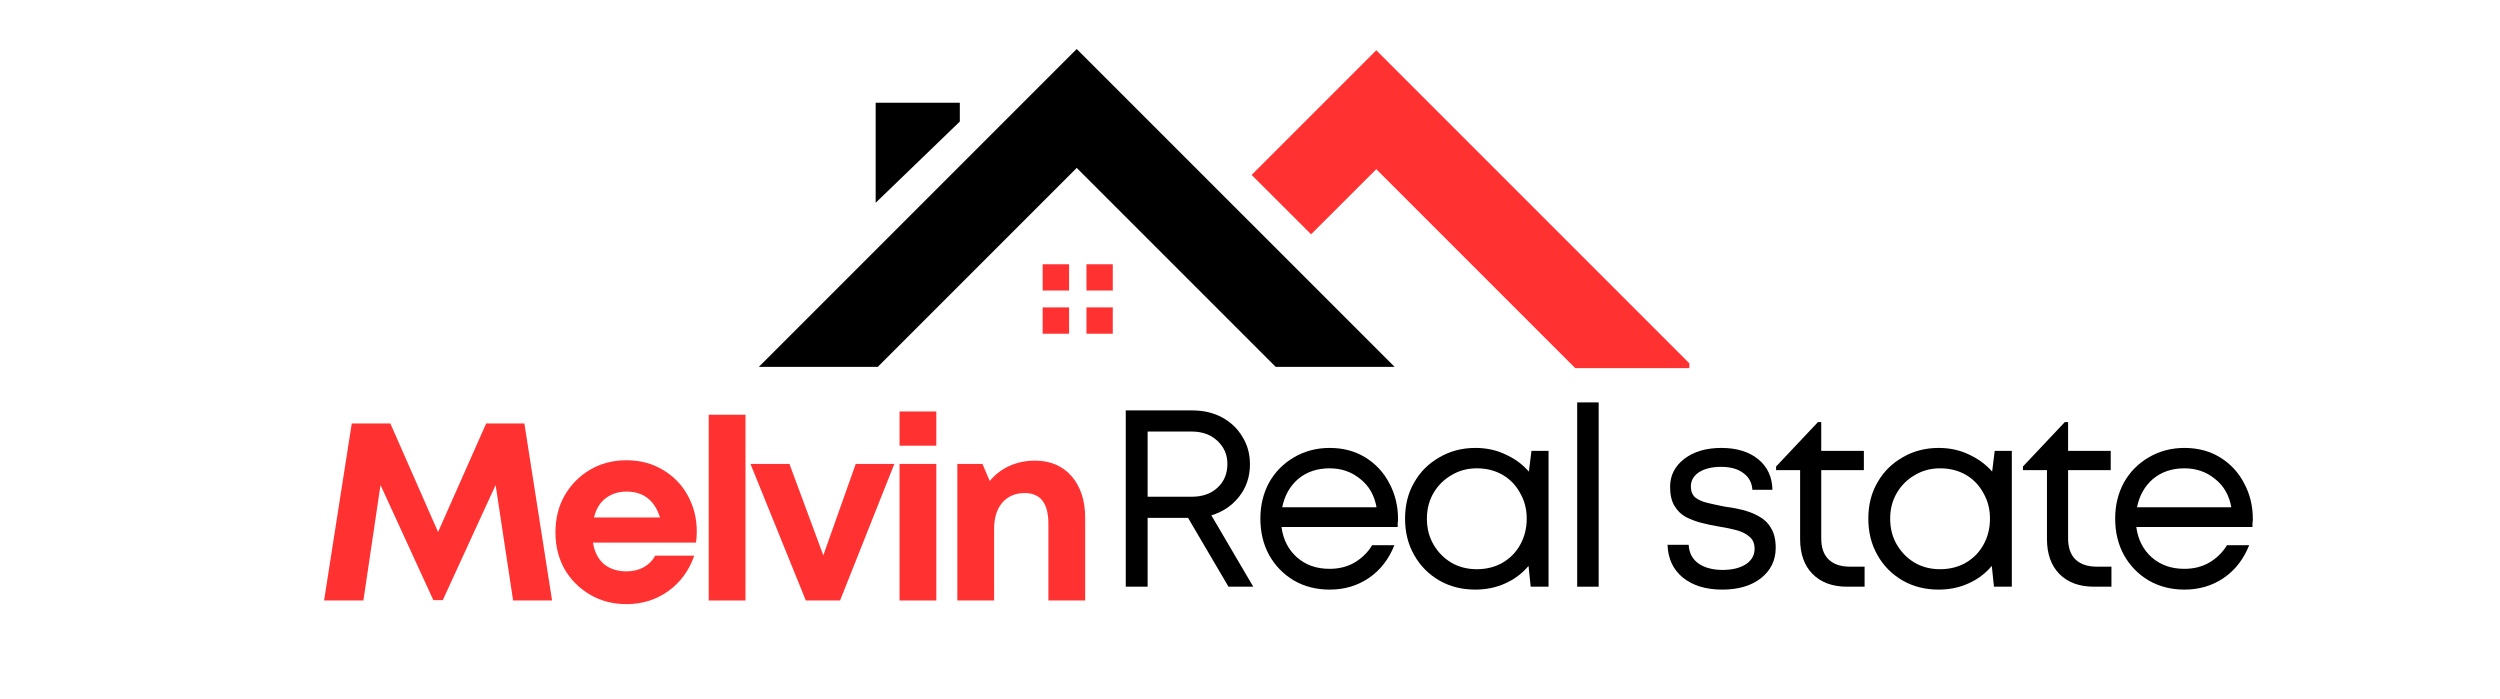 <svg xmlns="http://www.w3.org/2000/svg" xmlns:xlink="http://www.w3.org/1999/xlink" width="143" zoomAndPan="magnify" viewBox="0 0 107.25 30" height="40" preserveAspectRatio="xMidYMid meet" version="1.0"><defs><g/><clipPath id="c54a61a511"><path d="M 32.555 2.074 L 60 2.074 L 60 15.863 L 32.555 15.863 Z M 32.555 2.074 " clip-rule="nonzero"/></clipPath><clipPath id="7d647523fe"><path d="M 44 2.074 L 72.473 2.074 L 72.473 15.863 L 44 15.863 Z M 44 2.074 " clip-rule="nonzero"/></clipPath></defs><g clip-path="url(#c54a61a511)"><path fill="#000000" d="M 37.656 15.738 L 32.555 15.738 L 46.191 2.102 L 59.828 15.738 L 54.727 15.738 L 46.191 7.203 Z M 41.176 4.406 L 37.566 4.406 L 37.566 8.699 L 41.176 5.215 Z M 41.176 4.406 " fill-opacity="1" fill-rule="nonzero"/></g><g clip-path="url(#7d647523fe)"><path fill="#ff3131" d="M 56.246 10.051 L 53.695 7.504 L 59.043 2.156 L 72.68 15.793 L 67.578 15.793 L 59.043 7.258 Z M 45.863 12.465 L 45.863 11.336 L 44.73 11.336 L 44.73 12.465 Z M 47.738 12.465 L 47.738 11.336 L 46.609 11.336 L 46.609 12.465 Z M 45.863 14.316 L 45.863 13.188 L 44.73 13.188 L 44.73 14.316 Z M 47.738 14.316 L 47.738 13.188 L 46.609 13.188 L 46.609 14.316 Z M 47.738 14.316 " fill-opacity="1" fill-rule="nonzero"/></g><g fill="#ff3131" fill-opacity="1"><g transform="translate(13.512, 25.761)"><g><path d="M 10.172 0 L 8.5 0 L 7.75 -4.953 L 5.484 -0.016 L 5.078 -0.016 L 2.812 -4.953 L 2.078 0 L 0.391 0 L 1.578 -7.594 L 3.234 -7.594 L 5.281 -2.938 L 7.344 -7.594 L 8.984 -7.594 Z M 10.172 0 "/></g></g></g><g fill="#ff3131" fill-opacity="1"><g transform="translate(23.454, 25.761)"><g><path d="M 6.438 -2.953 C 6.438 -2.797 6.426 -2.641 6.406 -2.484 L 1.984 -2.484 C 2.047 -2.086 2.203 -1.781 2.453 -1.562 C 2.711 -1.352 3.035 -1.25 3.422 -1.25 C 3.691 -1.25 3.938 -1.305 4.156 -1.422 C 4.375 -1.547 4.539 -1.711 4.656 -1.922 L 6.328 -1.922 C 6.109 -1.285 5.738 -0.781 5.219 -0.406 C 4.695 -0.031 4.098 0.156 3.422 0.156 C 2.836 0.156 2.316 0.02 1.859 -0.25 C 1.398 -0.52 1.035 -0.883 0.766 -1.344 C 0.504 -1.812 0.375 -2.336 0.375 -2.922 C 0.375 -3.516 0.504 -4.039 0.766 -4.5 C 1.035 -4.969 1.398 -5.336 1.859 -5.609 C 2.316 -5.879 2.836 -6.016 3.422 -6.016 C 4.016 -6.016 4.539 -5.875 5 -5.594 C 5.457 -5.32 5.812 -4.953 6.062 -4.484 C 6.312 -4.023 6.438 -3.516 6.438 -2.953 Z M 3.422 -4.672 C 3.066 -4.672 2.766 -4.57 2.516 -4.375 C 2.273 -4.188 2.113 -3.914 2.031 -3.562 L 4.859 -3.562 C 4.629 -4.301 4.148 -4.672 3.422 -4.672 Z M 3.422 -4.672 "/></g></g></g><g fill="#ff3131" fill-opacity="1"><g transform="translate(29.638, 25.761)"><g><path d="M 0.766 0 L 0.766 -7.969 L 2.344 -7.969 L 2.344 0 Z M 0.766 0 "/></g></g></g><g fill="#ff3131" fill-opacity="1"><g transform="translate(32.117, 25.761)"><g><path d="M 4.594 -5.859 L 6.25 -5.859 L 3.922 0 L 2.453 0 L 0.078 -5.859 L 1.75 -5.859 L 3.203 -1.938 Z M 4.594 -5.859 "/></g></g></g><g fill="#ff3131" fill-opacity="1"><g transform="translate(37.824, 25.761)"><g><path d="M 0.766 -6.641 L 0.766 -8.109 L 2.344 -8.109 L 2.344 -6.641 Z M 0.766 0 L 0.766 -5.859 L 2.344 -5.859 L 2.344 0 Z M 0.766 0 "/></g></g></g><g fill="#ff3131" fill-opacity="1"><g transform="translate(40.304, 25.761)"><g><path d="M 4.094 -6 C 4.758 -6 5.285 -5.773 5.672 -5.328 C 6.055 -4.879 6.25 -4.285 6.25 -3.547 L 6.25 0 L 4.672 0 L 4.672 -3.297 C 4.672 -4.172 4.332 -4.609 3.656 -4.609 C 3.25 -4.609 2.926 -4.469 2.688 -4.188 C 2.457 -3.914 2.344 -3.547 2.344 -3.078 L 2.344 0 L 0.766 0 L 0.766 -5.859 L 1.844 -5.859 L 2.156 -5.125 C 2.375 -5.395 2.648 -5.609 2.984 -5.766 C 3.328 -5.922 3.695 -6 4.094 -6 Z M 4.094 -6 "/></g></g></g><g fill="#000000" fill-opacity="1"><g transform="translate(47.264, 25.169)"><g><path d="M 5.438 0 L 3.703 -2.953 L 1.969 -2.953 L 1.969 0 L 1.031 0 L 1.031 -7.562 L 3.891 -7.562 C 4.367 -7.562 4.789 -7.461 5.156 -7.266 C 5.531 -7.066 5.82 -6.789 6.031 -6.438 C 6.25 -6.094 6.359 -5.695 6.359 -5.25 C 6.359 -4.719 6.203 -4.254 5.891 -3.859 C 5.586 -3.473 5.191 -3.207 4.703 -3.062 L 6.5 0 Z M 1.969 -6.656 L 1.969 -3.859 L 3.859 -3.859 C 4.316 -3.859 4.688 -3.988 4.969 -4.25 C 5.25 -4.508 5.391 -4.848 5.391 -5.266 C 5.391 -5.66 5.25 -5.988 4.969 -6.25 C 4.688 -6.52 4.316 -6.656 3.859 -6.656 Z M 1.969 -6.656 "/></g></g></g><g fill="#000000" fill-opacity="1"><g transform="translate(53.601, 25.169)"><g><path d="M 6.375 -2.891 C 6.375 -2.836 6.367 -2.781 6.359 -2.719 C 6.359 -2.664 6.359 -2.613 6.359 -2.562 L 1.375 -2.562 C 1.445 -2.02 1.672 -1.582 2.047 -1.25 C 2.422 -0.926 2.883 -0.766 3.438 -0.766 C 3.832 -0.766 4.188 -0.852 4.5 -1.031 C 4.82 -1.219 5.078 -1.469 5.266 -1.781 L 6.219 -1.781 C 5.977 -1.176 5.613 -0.707 5.125 -0.375 C 4.633 -0.039 4.07 0.125 3.438 0.125 C 2.875 0.125 2.363 -0.004 1.906 -0.266 C 1.457 -0.535 1.102 -0.898 0.844 -1.359 C 0.594 -1.816 0.469 -2.336 0.469 -2.922 C 0.469 -3.492 0.594 -4.008 0.844 -4.469 C 1.102 -4.926 1.457 -5.285 1.906 -5.547 C 2.363 -5.816 2.875 -5.953 3.438 -5.953 C 4.02 -5.953 4.531 -5.816 4.969 -5.547 C 5.414 -5.273 5.758 -4.906 6 -4.438 C 6.25 -3.977 6.375 -3.461 6.375 -2.891 Z M 3.438 -5.078 C 2.906 -5.078 2.457 -4.926 2.094 -4.625 C 1.738 -4.32 1.508 -3.914 1.406 -3.406 L 5.453 -3.406 C 5.359 -3.926 5.125 -4.332 4.75 -4.625 C 4.383 -4.926 3.945 -5.078 3.438 -5.078 Z M 3.438 -5.078 "/></g></g></g><g fill="#000000" fill-opacity="1"><g transform="translate(59.808, 25.169)"><g><path d="M 5.891 -5.828 L 6.625 -5.828 L 6.625 0 L 5.859 0 L 5.766 -0.891 C 5.492 -0.566 5.16 -0.316 4.766 -0.141 C 4.379 0.035 3.953 0.125 3.484 0.125 C 2.91 0.125 2.395 -0.004 1.938 -0.266 C 1.477 -0.535 1.117 -0.898 0.859 -1.359 C 0.598 -1.816 0.469 -2.336 0.469 -2.922 C 0.469 -3.504 0.598 -4.02 0.859 -4.469 C 1.117 -4.926 1.477 -5.285 1.938 -5.547 C 2.395 -5.816 2.91 -5.953 3.484 -5.953 C 3.961 -5.953 4.395 -5.859 4.781 -5.672 C 5.176 -5.492 5.508 -5.25 5.781 -4.938 Z M 3.547 -0.75 C 3.961 -0.75 4.332 -0.844 4.656 -1.031 C 4.977 -1.219 5.227 -1.473 5.406 -1.797 C 5.594 -2.129 5.688 -2.504 5.688 -2.922 C 5.688 -3.328 5.594 -3.691 5.406 -4.016 C 5.227 -4.348 4.977 -4.609 4.656 -4.797 C 4.332 -4.984 3.961 -5.078 3.547 -5.078 C 3.141 -5.078 2.773 -4.977 2.453 -4.781 C 2.129 -4.594 1.875 -4.336 1.688 -4.016 C 1.5 -3.691 1.406 -3.328 1.406 -2.922 C 1.406 -2.504 1.5 -2.133 1.688 -1.812 C 1.875 -1.488 2.129 -1.227 2.453 -1.031 C 2.773 -0.844 3.141 -0.75 3.547 -0.75 Z M 3.547 -0.75 "/></g></g></g><g fill="#000000" fill-opacity="1"><g transform="translate(66.739, 25.169)"><g><path d="M 0.922 0 L 0.922 -7.906 L 1.844 -7.906 L 1.844 0 Z M 0.922 0 "/></g></g></g><g fill="#000000" fill-opacity="1"><g transform="translate(68.887, 25.169)"><g/></g></g><g fill="#000000" fill-opacity="1"><g transform="translate(71.1, 25.169)"><g><path d="M 2.781 0.125 C 2.082 0.125 1.52 -0.047 1.094 -0.391 C 0.676 -0.734 0.457 -1.203 0.438 -1.797 L 1.344 -1.797 C 1.363 -1.441 1.508 -1.172 1.781 -0.984 C 2.051 -0.805 2.391 -0.719 2.797 -0.719 C 3.203 -0.719 3.531 -0.797 3.781 -0.953 C 4.039 -1.117 4.172 -1.344 4.172 -1.625 C 4.172 -1.852 4.098 -2.023 3.953 -2.141 C 3.816 -2.266 3.633 -2.359 3.406 -2.422 C 3.176 -2.484 2.926 -2.535 2.656 -2.578 C 2.406 -2.617 2.156 -2.672 1.906 -2.734 C 1.664 -2.797 1.441 -2.879 1.234 -2.984 C 1.023 -3.098 0.859 -3.258 0.734 -3.469 C 0.609 -3.676 0.547 -3.945 0.547 -4.281 C 0.547 -4.77 0.75 -5.172 1.156 -5.484 C 1.562 -5.797 2.094 -5.953 2.75 -5.953 C 3.406 -5.953 3.93 -5.789 4.328 -5.469 C 4.723 -5.145 4.926 -4.707 4.938 -4.156 L 4.078 -4.156 C 4.055 -4.469 3.926 -4.707 3.688 -4.875 C 3.457 -5.051 3.141 -5.141 2.734 -5.141 C 2.336 -5.141 2.02 -5.062 1.781 -4.906 C 1.551 -4.75 1.438 -4.547 1.438 -4.297 C 1.438 -4.098 1.5 -3.941 1.625 -3.828 C 1.758 -3.723 1.938 -3.645 2.156 -3.594 C 2.383 -3.539 2.625 -3.488 2.875 -3.438 C 3.133 -3.406 3.391 -3.359 3.641 -3.297 C 3.898 -3.234 4.141 -3.141 4.359 -3.016 C 4.578 -2.898 4.75 -2.734 4.875 -2.516 C 5.008 -2.305 5.078 -2.023 5.078 -1.672 C 5.078 -1.129 4.863 -0.691 4.438 -0.359 C 4.02 -0.035 3.469 0.125 2.781 0.125 Z M 2.781 0.125 "/></g></g></g><g fill="#000000" fill-opacity="1"><g transform="translate(76.022, 25.169)"><g><path d="M 3.344 -0.859 L 3.969 -0.859 L 3.969 0 L 3.219 0 C 2.594 0 2.098 -0.18 1.734 -0.547 C 1.379 -0.91 1.203 -1.41 1.203 -2.047 L 1.203 -5 L 0.172 -5 L 0.172 -5.156 L 1.969 -7.062 L 2.109 -7.062 L 2.109 -5.828 L 3.938 -5.828 L 3.938 -5 L 2.109 -5 L 2.109 -2.078 C 2.109 -1.68 2.211 -1.379 2.422 -1.172 C 2.641 -0.961 2.945 -0.859 3.344 -0.859 Z M 3.344 -0.859 "/></g></g></g><g fill="#000000" fill-opacity="1"><g transform="translate(79.682, 25.169)"><g><path d="M 5.891 -5.828 L 6.625 -5.828 L 6.625 0 L 5.859 0 L 5.766 -0.891 C 5.492 -0.566 5.16 -0.316 4.766 -0.141 C 4.379 0.035 3.953 0.125 3.484 0.125 C 2.91 0.125 2.395 -0.004 1.938 -0.266 C 1.477 -0.535 1.117 -0.898 0.859 -1.359 C 0.598 -1.816 0.469 -2.336 0.469 -2.922 C 0.469 -3.504 0.598 -4.02 0.859 -4.469 C 1.117 -4.926 1.477 -5.285 1.938 -5.547 C 2.395 -5.816 2.91 -5.953 3.484 -5.953 C 3.961 -5.953 4.395 -5.859 4.781 -5.672 C 5.176 -5.492 5.508 -5.25 5.781 -4.938 Z M 3.547 -0.75 C 3.961 -0.75 4.332 -0.844 4.656 -1.031 C 4.977 -1.219 5.227 -1.473 5.406 -1.797 C 5.594 -2.129 5.688 -2.504 5.688 -2.922 C 5.688 -3.328 5.594 -3.691 5.406 -4.016 C 5.227 -4.348 4.977 -4.609 4.656 -4.797 C 4.332 -4.984 3.961 -5.078 3.547 -5.078 C 3.141 -5.078 2.773 -4.977 2.453 -4.781 C 2.129 -4.594 1.875 -4.336 1.688 -4.016 C 1.5 -3.691 1.406 -3.328 1.406 -2.922 C 1.406 -2.504 1.5 -2.133 1.688 -1.812 C 1.875 -1.488 2.129 -1.227 2.453 -1.031 C 2.773 -0.844 3.141 -0.75 3.547 -0.75 Z M 3.547 -0.75 "/></g></g></g><g fill="#000000" fill-opacity="1"><g transform="translate(86.612, 25.169)"><g><path d="M 3.344 -0.859 L 3.969 -0.859 L 3.969 0 L 3.219 0 C 2.594 0 2.098 -0.18 1.734 -0.547 C 1.379 -0.91 1.203 -1.41 1.203 -2.047 L 1.203 -5 L 0.172 -5 L 0.172 -5.156 L 1.969 -7.062 L 2.109 -7.062 L 2.109 -5.828 L 3.938 -5.828 L 3.938 -5 L 2.109 -5 L 2.109 -2.078 C 2.109 -1.68 2.211 -1.379 2.422 -1.172 C 2.641 -0.961 2.945 -0.859 3.344 -0.859 Z M 3.344 -0.859 "/></g></g></g><g fill="#000000" fill-opacity="1"><g transform="translate(90.272, 25.169)"><g><path d="M 6.375 -2.891 C 6.375 -2.836 6.367 -2.781 6.359 -2.719 C 6.359 -2.664 6.359 -2.613 6.359 -2.562 L 1.375 -2.562 C 1.445 -2.02 1.672 -1.582 2.047 -1.25 C 2.422 -0.926 2.883 -0.766 3.438 -0.766 C 3.832 -0.766 4.188 -0.852 4.5 -1.031 C 4.82 -1.219 5.078 -1.469 5.266 -1.781 L 6.219 -1.781 C 5.977 -1.176 5.613 -0.707 5.125 -0.375 C 4.633 -0.039 4.07 0.125 3.438 0.125 C 2.875 0.125 2.363 -0.004 1.906 -0.266 C 1.457 -0.535 1.102 -0.898 0.844 -1.359 C 0.594 -1.816 0.469 -2.336 0.469 -2.922 C 0.469 -3.492 0.594 -4.008 0.844 -4.469 C 1.102 -4.926 1.457 -5.285 1.906 -5.547 C 2.363 -5.816 2.875 -5.953 3.438 -5.953 C 4.02 -5.953 4.531 -5.816 4.969 -5.547 C 5.414 -5.273 5.758 -4.906 6 -4.438 C 6.25 -3.977 6.375 -3.461 6.375 -2.891 Z M 3.438 -5.078 C 2.906 -5.078 2.457 -4.926 2.094 -4.625 C 1.738 -4.32 1.508 -3.914 1.406 -3.406 L 5.453 -3.406 C 5.359 -3.926 5.125 -4.332 4.75 -4.625 C 4.383 -4.926 3.945 -5.078 3.438 -5.078 Z M 3.438 -5.078 "/></g></g></g></svg>